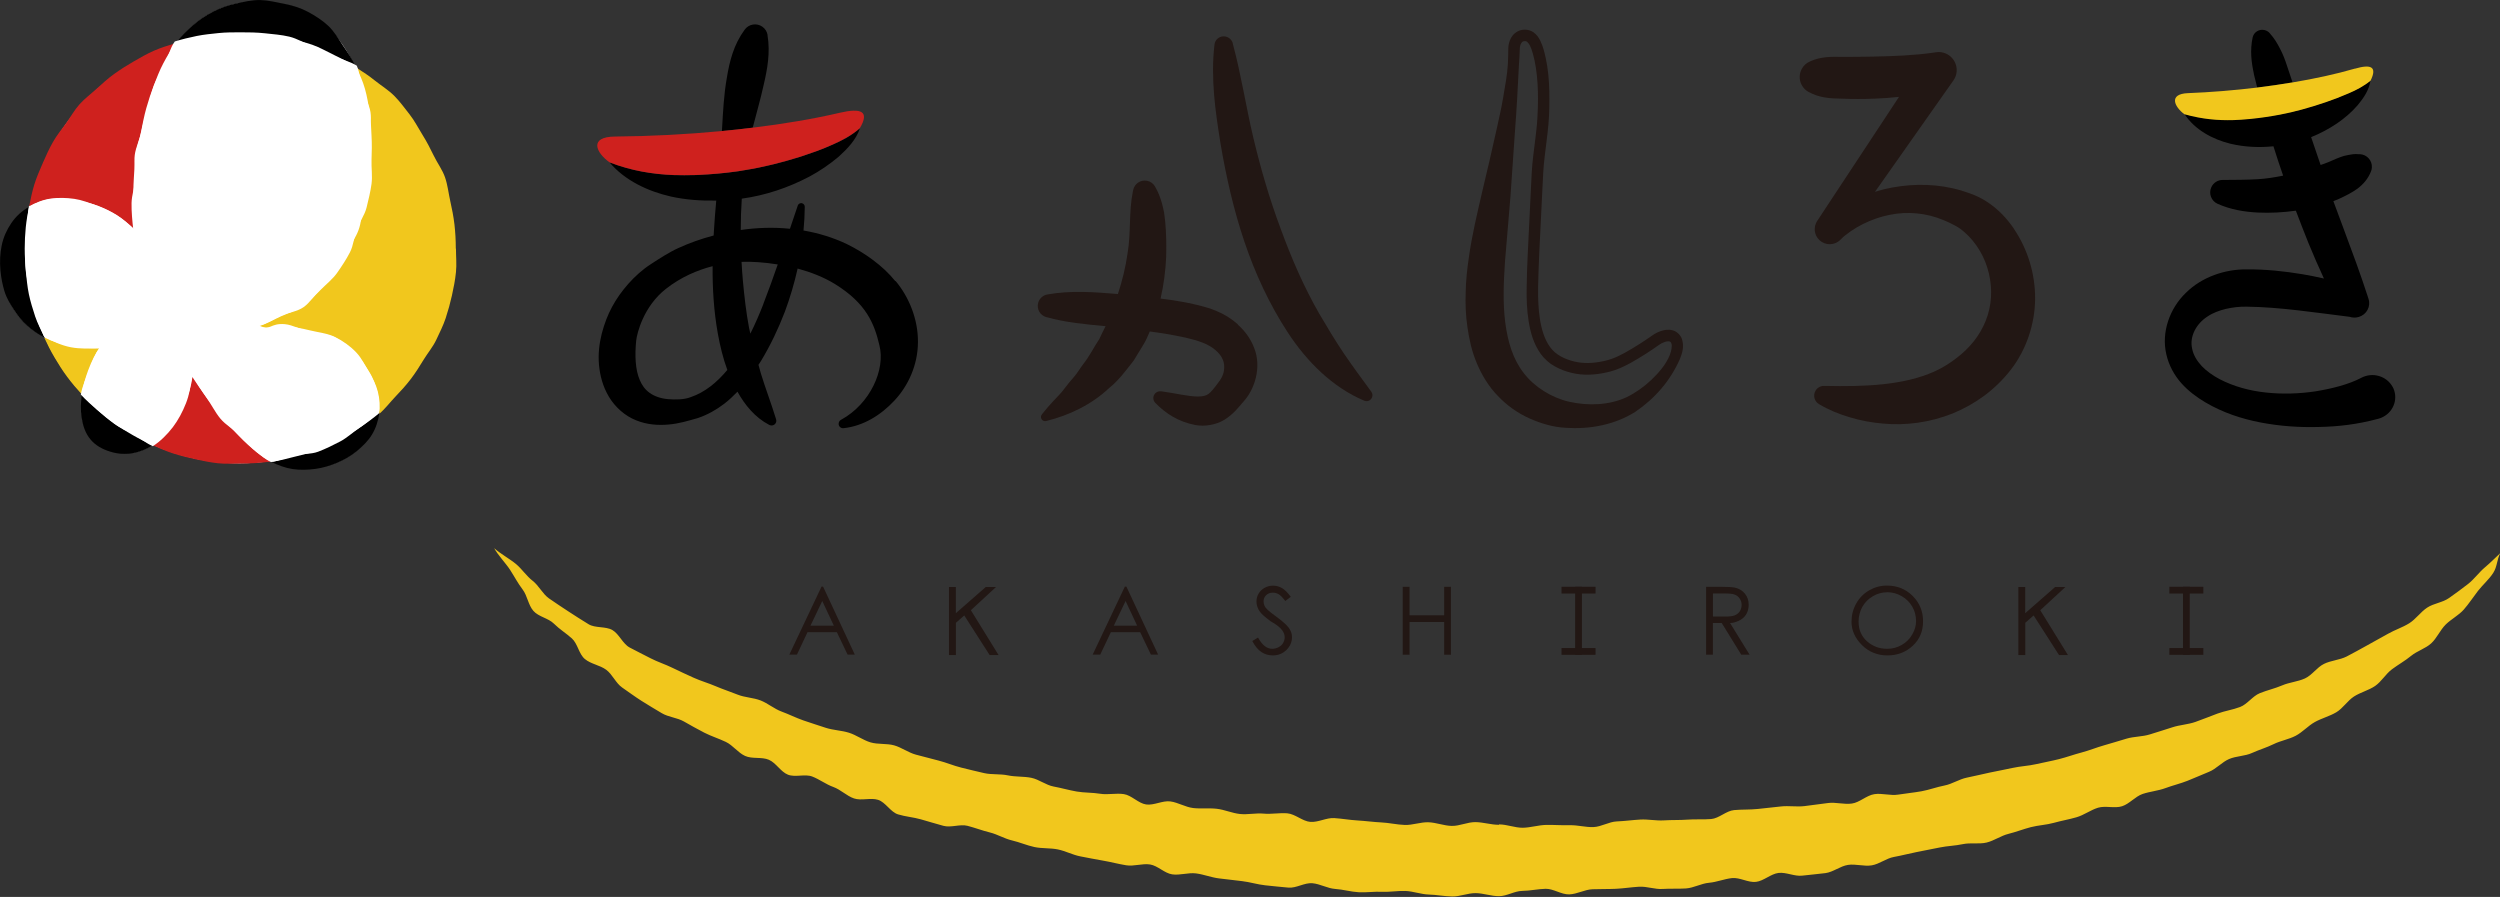 <?xml version="1.0" encoding="UTF-8"?> <svg xmlns="http://www.w3.org/2000/svg" id="_レイヤー_1" data-name="レイヤー 1" viewBox="0 0 335.78 120.47"><rect x="0" y="0" width="335.78" height="120.47" fill="#333333" stroke="none"/><defs><style> .cls-1 { fill: none; } .cls-1, .cls-2, .cls-3, .cls-4, .cls-5, .cls-6 { stroke-width: 0px; } .cls-3 { fill: #221714; } .cls-4 { fill: #cf211e; } .cls-5 { fill: #fff; } .cls-6 { fill: #f1c71d; } </style></defs><g><path class="cls-5" d="m60.92,33.44c0-10.12-5.22-19.01-13.11-24.14-.03-.08-.06-.16-.1-.24-1.93-4.33-5.1-7.56-9.43-8.44-6.51-1.32-11.09.88-14.24,4.82-.11.06-.26.17-.4.32-.09.09-.17.18-.23.27C13.63,9.18,6.14,17.42,4.06,27.64c0,0,0-.02-.02-.03-.05-.02-.12.05-.15.15-.02.05-.02.1-.02.14-2.49,1.5-3.97,4.39-3.61,8.42.41,4.67,2.74,7.42,5.73,8.91,0,.02.02.05.03.07,1.27,2.8,2.96,5.36,5.01,7.6.02.02.03.03.05.05-.46,3.21.21,6.55,3.85,7.64,1.97.59,3.9.2,5.58-.85,3.57,1.59,7.51,2.49,11.67,2.49,1.39,0,2.75-.11,4.08-.29.04,0,.08-.02.12-.02,0,0,0,0,.01,0,5.95,2.87,13.43-.6,14.41-6.21.05-.06.1-.15.15-.25.07-.14.09-.25.1-.33,6.04-5.28,9.86-13.03,9.86-21.69Z"></path><g><path class="cls-4" d="m25.84,50.64c-.15,1.23-.54,2.36-.98,3.47-.46,1.17-1.03,2.25-1.74,3.19-.77,1.01-1.63,1.89-2.61,2.51.92.41,1.85.81,2.82,1.12s1.94.54,2.94.76,1.98.42,2.99.53,2.01.04,3.04.04c1.4,0,2.74-.08,4.08-.27-.67-.32-1.25-.74-1.87-1.23-.77-.61-1.61-1.35-2.47-2.25-.72-.75-1.52-1.54-2.28-2.46-.68-.83-1.34-1.73-2.03-2.68-.64-.88-1.27-1.76-1.89-2.73Z"></path><path class="cls-4" d="m13.01,27.58c.96.37,1.88.8,2.72,1.33s1.6,1.25,2.34,1.94c-.14-1.2-.18-2.4-.16-3.57.02-1.05-.02-2.13.06-3.23s.1-2.15.24-3.22.53-2.09.74-3.15.41-2.12.7-3.15.63-2.07,1.01-3.06.78-2.03,1.27-2.96,1.05-1.88,1.68-2.72c-.99.31-1.97.6-2.91,1.01s-1.85.94-2.74,1.45-1.77,1.07-2.61,1.67-1.6,1.3-2.37,2-1.61,1.32-2.3,2.09-1.19,1.69-1.8,2.53-1.26,1.64-1.77,2.54-.94,1.84-1.35,2.79-.83,1.89-1.14,2.88-.5,1.98-.71,3.01c.87-.49,1.85-.89,2.93-1.04.97-.14,2.02.04,3.11.2.97.14,2.02.28,3.05.67Z"></path><path class="cls-6" d="m5.93,45.31c.42.93.89,1.85,1.41,2.73s1.07,1.75,1.68,2.57,1.28,1.61,1.97,2.36c.17-1.13.48-2.24.85-3.23.47-1.26,1.02-2.34,1.51-2.98-1.24.02-2.55-.02-3.81-.25s-2.47-.64-3.61-1.2Z"></path><path class="cls-6" d="m61.22,33.39c0-1.09-.06-2.17-.18-3.23s-.34-2.14-.57-3.18-.35-2.16-.7-3.17-1.03-1.91-1.5-2.88-.96-1.92-1.53-2.83-1.06-1.89-1.73-2.74-1.31-1.74-2.07-2.5-1.71-1.34-2.55-2.01-1.57-1.16-2.49-1.74c.43.95.81,1.75,1.11,2.8s.46,2.08.64,3.15.19,2.12.25,3.2.04,2.13,0,3.2.14,2.17,0,3.23-.41,2.12-.66,3.16-.95,1.95-1.32,2.94-.43,2.15-.92,3.1-1.1,1.87-1.71,2.74-1.49,1.55-2.24,2.31-1.48,1.55-2.36,2.16-1.91.92-2.9,1.36-1.93,1.02-2.99,1.28c1.59.67,1.48-.13,3.48.05,1.03.1,2.19.29,3.39.59,1.09.27,2.32.38,3.36.9s2.04,1.23,2.83,2.07c.75.79,1.16,1.75,1.64,2.53.58.93,1.01,1.81,1.24,2.7.27,1.03.32,2.07.19,3.01.8-.68,1.46-1.57,2.19-2.33s1.42-1.52,2.06-2.36,1.18-1.71,1.73-2.61,1.24-1.7,1.69-2.66.93-1.9,1.26-2.9.61-2.02.84-3.05.43-2.06.54-3.12,0-2.1,0-3.16Z"></path><path class="cls-2" d="m47.76,8.94c-.46-1.03-1.09-1.93-1.69-2.82-.63-.94-1.19-1.9-1.97-2.64s-1.75-1.36-2.72-1.88-1.99-.85-3.1-1.07c-1.16-.23-2.24-.49-3.28-.52-1.17-.03-2.25.24-3.28.46-1.12.23-2.14.6-3.1,1.09s-1.89,1.11-2.72,1.84-1.57,1.47-2.24,2.37c.93-.29,1.82-.57,2.79-.76s1.93-.28,2.91-.38,1.94-.09,2.93-.09c1.1,0,2.2-.07,3.27.05s2.16.36,3.21.6,2.15.46,3.17.82,1.98.92,2.96,1.39,1.95.97,2.86,1.55Z"></path><path class="cls-2" d="m50.95,55.48c-.82.69-1.72,1.34-2.62,1.94s-1.78,1.2-2.74,1.7-1.92.97-2.93,1.36-2.06.6-3.11.87-2.05.54-3.12.69c.94.45,1.88.81,2.87.96s2.06.11,3.05-.02,2-.43,2.93-.82,1.84-.91,2.61-1.54,1.54-1.38,2.06-2.23.86-1.88,1-2.91Z"></path><path class="cls-5" d="m47.76,47.4c-.79-.84-1.75-1.57-2.79-2.09s-2.29-.48-3.38-.75c-1.2-.3-2.29-.92-3.32-1.02-2-.18-1.95.95-3.53.27,1.07-.26,2.06-.99,3.01-1.41s2.17-.54,3.03-1.15,1.46-1.61,2.21-2.36,1.4-1.58,2.03-2.45,1.15-1.77,1.64-2.72,1.13-1.82,1.5-2.83.4-2.1.66-3.14.61-2.04.76-3.1.19-2.12.23-3.19-.08-2.12-.14-3.18.26-2.19.09-3.23-.79-2.03-1.08-3.04-.34-2.24-.76-3.19c-.92-.58-2.09-.83-3.07-1.31s-1.92-1-2.95-1.36-1.99-.98-3.05-1.23-2.17-.33-3.26-.45-2.18-.13-3.28-.13c-.99,0-1.98,0-2.95.1s-1.98.2-2.93.39-2.02.45-2.95.74c-.63.84-.86,2.07-1.37,3.04s-1.04,1.85-1.43,2.87-.6,2.04-.89,3.09-.6,2.05-.81,3.11-.74,2.07-.88,3.13.14,2.19.06,3.25-.47,2.16-.49,3.21c-.02,1.17.1,2.43.24,3.64.8.76,1.89,1.36,2.56,2.27s.78,2.12,1.32,3.11,1.11,1.89,1.54,2.93,1.09,1.96,1.43,3.03.47,2.18.75,3.26c.21.84.31,1.69.36,2.54s.17,1.69.06,2.54c.62.97,1.15,1.92,1.79,2.8.68.94,1.18,1.99,1.86,2.81.76.92,1.83,1.47,2.56,2.22.87.9,1.6,1.73,2.37,2.34.62.49,1.22.98,1.89,1.3,1.07-.15,2.07-.62,3.1-.89s2.23-.12,3.23-.5,2-.87,2.95-1.37,1.76-1.28,2.65-1.87,1.61-1.31,2.43-2c.13-.94.17-1.82-.1-2.85-.23-.88-.55-1.82-1.13-2.74-.48-.78-1.02-1.63-1.77-2.42Z"></path><path class="cls-2" d="m10.99,52.97c-.16,1.07-.18,2.14-.02,3.16.17,1.08.51,2.1,1.2,2.91.62.74,1.51,1.29,2.69,1.64.99.3,1.98.36,2.92.2s1.9-.54,2.76-1.08c-.9-.4-1.81-.84-2.66-1.33s-1.71-.99-2.5-1.57-1.57-1.2-2.3-1.85-1.41-1.36-2.07-2.09Z"></path><path class="cls-2" d="m3.9,27.78c-.96.54-1.76,1.27-2.39,2.2-.58.86-1.06,1.86-1.29,3.03-.2,1-.27,2.11-.16,3.31.09,1.01.28,1.93.53,2.77.29.96.79,1.75,1.26,2.5.52.82,1.1,1.54,1.78,2.14s1.5,1.19,2.34,1.6c-.42-.93-.84-1.91-1.17-2.89s-.49-1.98-.71-2.99-.49-1.98-.6-3.01-.17-2.04-.17-3.07c0-.96.05-1.9.14-2.83s.26-1.85.44-2.77Z"></path><path class="cls-5" d="m25.75,50.62c-.54-.84-1.07-1.69-1.59-2.58s-.95-1.8-1.42-2.71-.92-1.82-1.34-2.75-.82-1.87-1.18-2.83-.52-1.98-.81-2.96-.68-1.94-.89-2.93-.32-2.04-.44-3.04c-.73-.69-1.53-1.34-2.38-1.88s-1.75-.95-2.71-1.32c-1.03-.39-2.03-.77-3-.91-1.09-.16-2.17-.17-3.15-.04-1.08.15-2.09.57-2.96,1.06-.18.92-.16,1.89-.25,2.84s-.27,1.86-.27,2.82c0,1.04,0,2.07.11,3.07s.2,2.06.41,3.06.52,2,.84,2.97.82,1.86,1.24,2.79c1.13.55,2.29,1.12,3.55,1.36s2.56.18,3.81.16c-.49.64-.93,1.72-1.39,2.98-.36.99-.9,2.09-1.07,3.22.67.73,1.46,1.42,2.2,2.07s1.5,1.28,2.3,1.86,1.73.94,2.58,1.43,1.68,1.17,2.58,1.57c.98-.62,1.93-1.55,2.7-2.56.71-.94,1.3-2.04,1.76-3.21s.63-2.31.78-3.54Z"></path><path class="cls-5" d="m25.5,45.5c-.27-1.08-.62-2.14-.96-3.19s-.61-2.15-1.03-3.17-1.04-1.98-1.57-2.94-.98-2.03-1.63-2.91-1.44-1.64-2.24-2.39c.12,1,.21,1.96.43,2.97s.56,1.95.86,2.94.64,1.93,1,2.89.6,1.96,1.02,2.89,1.01,1.78,1.48,2.69.92,1.83,1.42,2.71,1.01,1.71,1.55,2.56c.11-.84.13-1.62.08-2.49s-.19-1.69-.4-2.54Z"></path></g></g><path class="cls-3" d="m110.55,78.79l4.26,9.13h-.97s-1.44-3.01-1.44-3.01h-3.94s-1.42,3.01-1.42,3.01h-1.02s4.32-9.13,4.32-9.13h.22Zm-.11,1.93l-1.58,3.31h3.13s-1.55-3.31-1.55-3.31Z"></path><path class="cls-3" d="m127.45,78.84h.93v3.52l4.02-3.52h1.38s-3.38,3.12-3.38,3.12l3.72,6.02h-1.2s-3.41-5.32-3.41-5.32l-1.12.99v4.33h-.93v-9.13Z"></path><path class="cls-3" d="m151.29,78.79l4.26,9.13h-.97s-1.44-3.01-1.44-3.01h-3.94s-1.42,3.01-1.42,3.01h-1.02s4.32-9.13,4.32-9.13h.22Zm-.11,1.93l-1.58,3.31h3.13s-1.55-3.31-1.55-3.31Z"></path><path class="cls-3" d="m168.19,86.1l.78-.47c.55,1.01,1.18,1.51,1.89,1.51.31,0,.6-.07.87-.22.28-.14.48-.33.61-.57.14-.24.21-.49.21-.76,0-.3-.1-.6-.31-.9-.29-.41-.81-.82-1.57-1.24-.76-.57-1.24-.99-1.42-1.25-.32-.43-.49-.89-.49-1.4,0-.4.09-.76.29-1.08.19-.32.46-.58.8-.77.35-.19.72-.29,1.13-.29.43,0,.83.11,1.2.32.37.21.77.61,1.19,1.18l-.74.56c-.34-.45-.63-.75-.88-.9-.24-.14-.51-.22-.79-.22-.37,0-.67.11-.9.34-.23.22-.35.5-.35.82,0,.2.04.39.12.58.08.19.23.39.46.6.12.12.51.43,1.18.92.79.58,1.33,1.06,1.62,1.45s.44.8.44,1.26c0,.66-.25,1.24-.75,1.73-.51.49-1.11.73-1.83.73-.56,0-1.06-.15-1.51-.44-.45-.29-.87-.79-1.24-1.48Z"></path><path class="cls-3" d="m188.4,78.81h.92v3.83h4.65s0-3.83,0-3.83h.91v9.13h-.91v-4.4h-4.65s0,4.4,0,4.4h-.92v-9.13Z"></path><g><path class="cls-3" d="m211.56,78.81h.91v9.13h-.91v-9.13Z"></path><path class="cls-3" d="m214.3,78.81v.91h-4.57v-.91h4.57Z"></path><path class="cls-3" d="m214.3,87.04v.91h-4.57v-.91h4.57Z"></path></g><path class="cls-3" d="m229.16,78.81h1.81c1.01,0,1.7.04,2.07.12.54.12.98.39,1.32.8.34.41.51.91.51,1.5,0,.5-.12.94-.35,1.31-.24.37-.57.66-1.01.85-.44.2-.81.29-1.14.29l2.62,4.25h-1.12s-2.62-4.25-2.62-4.25h-1.19s0,4.25,0,4.25h-.91v-9.13Zm.91.89v3.11h1.57c.61.01,1.06-.05,1.35-.16.29-.11.52-.3.69-.55.16-.25.24-.54.24-.86s-.08-.58-.25-.83c-.16-.25-.38-.43-.65-.54-.27-.11-.71-.16-1.34-.16h-1.61Z"></path><path class="cls-3" d="m253.43,78.65c1.38,0,2.53.46,3.46,1.39.93.92,1.4,2.06,1.4,3.41s-.46,2.43-1.39,3.29c-.93.86-2.06,1.29-3.39,1.29s-2.5-.46-3.43-1.39c-.93-.93-1.4-1.97-1.4-3.14,0-.88.21-1.69.63-2.44s1-1.34,1.74-1.77c.74-.42,1.53-.64,2.38-.64Zm.04.9c-.67,0-1.31.17-1.92.53-.6.35-1.08.83-1.41,1.42s-.51,1.26-.51,1.99c0,1.08.37,1.96,1.13,2.64.75.67,1.65,1.01,2.71,1.01.71,0,1.36-.17,1.96-.52.6-.34,1.07-.81,1.41-1.41.34-.59.51-1.18.51-1.77,0-.72-.17-1.38-.51-1.96-.34-.59-.81-1.06-1.42-1.41-.61-.35-1.26-.53-1.95-.53Z"></path><path class="cls-3" d="m271.08,78.84h.93v3.52l4.02-3.52h1.38s-3.38,3.12-3.38,3.12l3.72,6.02h-1.2s-3.41-5.32-3.41-5.32l-1.12.99v4.33h-.93v-9.13Z"></path><g><path class="cls-3" d="m295.94,78.81v.91h-4.57v-.91h4.57Z"></path><path class="cls-3" d="m295.94,87.04v.91h-4.57v-.91h4.57Z"></path><path class="cls-3" d="m293.2,78.81h.91v9.13h-.91v-9.13Z"></path></g><path class="cls-6" d="m201.32,110.78c-1.06,0-2.11-.35-3.16-.36s-2.12.53-3.17.51-2.1-.46-3.15-.49-2.12.4-3.18.36-2.1-.29-3.15-.34-2.1-.2-3.15-.26-2.1-.25-3.15-.32-2.16.59-3.21.51-2.04-1.06-3.09-1.15-2.13.14-3.18.04-2.14.16-3.19.05-2.06-.58-3.11-.7-2.13.02-3.17-.1-2.03-.75-3.07-.89-2.21.56-3.25.41-1.95-1.23-2.99-1.39-2.16.12-3.19-.05-2.13-.12-3.16-.3-2.06-.48-3.09-.67-1.96-.96-2.99-1.17-2.13-.11-3.16-.33-2.15-.07-3.17-.3-2.06-.49-3.08-.74-2.01-.68-3.03-.94-2.05-.53-3.06-.8-1.93-.97-2.93-1.25-2.17-.1-3.17-.4-1.91-.99-2.91-1.3-2.11-.33-3.11-.66-2.02-.65-3-.99-1.95-.83-2.93-1.19-1.84-1.11-2.81-1.49-2.12-.39-3.08-.78-2-.72-2.95-1.13-2.01-.71-2.96-1.14-1.93-.88-2.87-1.34-1.98-.79-2.91-1.27-1.9-.96-2.82-1.45-1.41-1.81-2.31-2.34-2.32-.24-3.21-.79-1.82-1.13-2.68-1.7-1.79-1.17-2.64-1.77-1.37-1.73-2.19-2.36-1.43-1.58-2.23-2.25-2.18-1.43-2.94-2.14c.48.91,1.56,2.03,2.14,2.92s1.03,1.78,1.68,2.63.75,2.08,1.45,2.88,2.01.97,2.76,1.72,1.62,1.27,2.41,1.98.93,2.09,1.75,2.77,2.01.81,2.86,1.44,1.28,1.79,2.15,2.39,1.7,1.22,2.6,1.79,1.78,1.09,2.7,1.64,2.06.6,2.98,1.12,1.81,1.03,2.75,1.51,1.93.78,2.89,1.24,1.62,1.44,2.58,1.88,2.23.1,3.2.52,1.58,1.61,2.56,2,2.29-.13,3.27.25,1.82,1.04,2.82,1.4,1.79,1.2,2.78,1.54,2.24-.13,3.24.19,1.67,1.64,2.67,1.95,2.07.38,3.08.67,2,.59,3.02.87,2.23-.26,3.24,0,1.98.64,3,.89,1.94.83,2.97,1.07,1.99.67,3.02.89,2.11.11,3.14.32,1.98.73,3.01.93,2.05.4,3.09.58,2.04.45,3.08.62,2.16-.27,3.2-.11,1.94,1.18,2.98,1.33,2.15-.26,3.19-.13,2.04.54,3.08.67,2.08.25,3.12.37,2.05.45,3.1.56,2.08.22,3.13.31,2.15-.68,3.2-.59,2.04.7,3.09.77,2.07.38,3.12.44,2.1-.11,3.15-.06,2.1-.15,3.15-.11,2.08.45,3.13.48,2.09.24,3.14.26,2.1-.46,3.15-.45,2.09.41,3.14.41,2.09-.7,3.14-.71,2.09-.26,3.13-.28,2.11.78,3.16.75,2.08-.65,3.12-.69,2.09-.01,3.14-.06,2.08-.22,3.13-.28,2.12.37,3.16.3,2.11,0,3.14-.07,2.05-.67,3.09-.76,2.05-.52,3.09-.63,2.17.63,3.21.51,1.99-1.07,3.02-1.2,2.17.49,3.21.36,2.09-.2,3.12-.34,1.98-.94,3.01-1.1,2.16.23,3.19.06,1.97-.95,2.99-1.13,2.04-.46,3.07-.66,2.06-.4,3.08-.61,2.09-.23,3.11-.45,2.16.03,3.17-.21,1.94-.92,2.95-1.17,2-.64,3-.9,2.09-.3,3.09-.58,2.05-.46,3.05-.75,1.9-.98,2.89-1.28,2.24.12,3.23-.2,1.78-1.32,2.76-1.65,2.08-.42,3.05-.78,2.02-.61,2.98-.99,1.94-.82,2.9-1.21,1.73-1.3,2.68-1.71,2.13-.38,3.07-.81,1.98-.73,2.91-1.19,2.04-.64,2.96-1.12,1.68-1.35,2.58-1.85,1.99-.78,2.88-1.31,1.51-1.56,2.38-2.12,1.98-.83,2.83-1.41,1.43-1.62,2.26-2.24,1.77-1.14,2.57-1.8,1.94-.99,2.7-1.68,1.21-1.79,1.94-2.52,1.76-1.25,2.44-2.02,1.28-1.7,1.91-2.51,1.5-1.56,2.05-2.42.47-1.75.95-2.66c-.76.7-1.23,1.21-2.05,1.9s-1.43,1.58-2.27,2.24-1.69,1.27-2.56,1.89-2.06.71-2.95,1.3-1.51,1.54-2.41,2.1-1.92.88-2.85,1.41-1.83,1.03-2.77,1.54-1.83,1.03-2.78,1.51-2.08.52-3.04.99-1.6,1.52-2.57,1.96-2.07.51-3.05.93-2,.64-2.99,1.04-1.67,1.48-2.66,1.86-2.05.52-3.05.89-1.96.77-2.96,1.12-2.09.39-3.09.72-2,.63-3.01.95-2.11.27-3.13.57-2,.61-3.03.9-1.98.69-3.01.96-2.01.63-3.03.89-2.05.44-3.09.68-2.09.27-3.13.5-2.06.41-3.09.63-2.04.47-3.08.68-1.97.86-3.01,1.06-2.03.58-3.08.77-2.09.28-3.13.45-2.17-.22-3.21-.06-1.96,1.11-3.01,1.26-2.16-.21-3.21-.07-2.09.28-3.14.41-2.12-.07-3.18.05-2.09.23-3.14.34-2.1.05-3.16.15-2.01,1.11-3.07,1.2-2.11,0-3.17.08-2.11.03-3.17.1-2.12-.17-3.18-.11-2.1.21-3.15.25-2.08.72-3.14.76-2.12-.28-3.18-.25-2.11-.06-3.17-.04-2.11.37-3.16.38-2.11-.45-3.17-.45Z"></path><g><g><path class="cls-3" d="m166.27,43.57c-.93-.82-1.88-1.39-2.95-1.83-.27-.11-.55-.22-.81-.31l-.75-.22c-.51-.15-.99-.26-1.47-.37-.97-.23-1.9-.37-2.85-.53-.52-.08-1.04-.14-1.56-.21.42-1.84.67-3.71.75-5.57.04-1.61.02-3.21-.13-4.8-.05-.4-.09-.79-.15-1.19-.09-.39-.16-.79-.27-1.18-.22-.79-.49-1.52-.95-2.32-.22-.38-.6-.67-1.06-.76-.86-.17-1.69.38-1.87,1.24l-.04.18c-.57,2.82-.24,5.63-.72,8.36-.26,1.87-.72,3.68-1.29,5.43-3.15-.26-6.29-.51-9.48.06-.57.1-1.06.52-1.23,1.12-.23.83.25,1.69,1.08,1.92h.02c2.63.74,5.3.97,7.95,1.22-.28.57-.57,1.14-.84,1.73-.74,1.1-1.32,2.33-2.18,3.39-.41.54-.75,1.16-1.21,1.68-.46.52-.91,1.06-1.34,1.64-.42.6-.96,1.07-1.45,1.62-.5.54-1,1.11-1.49,1.73l-.04.06c-.11.13-.15.31-.11.48.07.3.38.48.68.41,3.05-.75,6.08-2.18,8.47-4.44,1.3-1.03,2.26-2.38,3.29-3.68.43-.7.87-1.41,1.29-2.12.36-.57.61-1.18.87-1.79.76.11,1.52.21,2.27.34,1.71.29,3.53.65,4.81,1.16,1.35.5,2.38,1.41,2.73,2.29.19.45.23.94.15,1.46-.03.26-.13.52-.23.78-.07.12-.12.25-.2.36l-.11.18c-.04.06-.13.18-.2.27-.56.77-1,1.31-1.35,1.56-.33.22-.7.33-1.37.34-1.33,0-3.08-.45-4.94-.7h-.04c-.27-.04-.56.05-.77.25-.36.36-.37.94,0,1.31,1.39,1.42,3.06,2.52,5.38,2.97,1.15.21,2.69.03,3.93-.73,1.2-.76,1.91-1.71,2.48-2.37,1.56-1.66,2.51-4.7,1.48-7.25-.47-1.27-1.29-2.34-2.2-3.14Z"></path><path class="cls-3" d="m184.2,52.64l-.02-.03c-1.31-1.79-2.55-3.47-3.72-5.19-1.16-1.73-2.22-3.5-3.27-5.29-2.07-3.6-3.74-7.46-5.19-11.43-1.48-3.96-2.68-8.07-3.67-12.23-.99-4.17-1.62-8.43-2.75-12.61v-.06c-.15-.48-.56-.85-1.08-.91-.68-.08-1.3.41-1.38,1.09-.53,4.54.11,8.95.82,13.36.75,4.4,1.74,8.79,3.18,13.07,1.44,4.28,3.36,8.45,5.88,12.3,2.51,3.82,5.94,7.3,10.24,9.11.25.1.54.08.77-.09.35-.26.43-.75.18-1.1Z"></path></g><path class="cls-3" d="m207.6,7.73c.32,1.5.46,3.01.49,4.51.02,1.49.02,2.98-.12,4.48-.13,1.49-.35,2.95-.51,4.39-.18,1.43-.22,2.86-.3,4.34l-.43,8.78c-.09,2.92-.33,5.86.1,8.63.22,1.38.61,2.72,1.36,3.75.72,1.02,1.93,1.62,3.24,1.94,1.3.32,2.66.24,4.01-.06,1.34-.28,2.52-.92,3.78-1.68.62-.37,1.23-.75,1.82-1.15l.89-.61c.37-.26.75-.46,1.19-.6.43-.14.94-.24,1.53-.09.61.16,1.1.68,1.27,1.22.32,1.1-.02,1.92-.3,2.67-1.3,2.92-3.34,5.27-6,7.08-2.8,1.75-6.12,2.35-9.34,2.13-.81-.04-1.75-.2-2.52-.42-.8-.22-1.6-.51-2.37-.86-1.54-.69-3.01-1.73-4.21-3-1.21-1.23-2.17-2.82-2.82-4.38-.68-1.59-1.03-3.22-1.26-4.82-.24-1.57-.3-3.23-.24-4.78.03-1.55.2-3.1.42-4.6.42-3,1.11-5.86,1.77-8.73.69-2.88,1.35-5.72,1.98-8.58.31-1.43.65-2.86.88-4.3.24-1.44.52-2.87.61-4.32.04-.73.06-1.43.06-2.17.02-.47.11-.95.37-1.41.25-.46.74-.9,1.32-1.04.55-.14,1.16-.06,1.67.27.48.33.75.76.94,1.15.38.79.55,1.53.72,2.28Zm-1.51.33c-.15-.68-.33-1.38-.59-1.91-.13-.27-.29-.46-.41-.55-.11-.07-.27-.1-.44-.06-.25.03-.51.44-.52.99-.02.73-.07,1.49-.12,2.22-.15,2.97-.3,5.92-.53,8.86l-.61,8.82-.73,8.69c-.19,2.83-.3,5.56.03,8.17.34,2.62,1.03,4.96,2.5,6.83,1.38,1.82,3.71,3.3,6.09,3.84,2.56.57,5.37.48,7.73-.62,1.18-.58,2.35-1.4,3.34-2.35.99-.95,1.94-2.05,2.43-3.28.24-.59.36-1.28.22-1.6-.06-.16-.14-.22-.24-.25-.13-.03-.38-.02-.64.07-.26.08-.54.23-.77.39l-.92.64c-.62.42-1.25.82-1.89,1.2-1.24.75-2.68,1.54-4.23,1.86-1.5.34-3.14.45-4.71.06-.78-.18-1.53-.47-2.25-.87-.72-.39-1.39-.99-1.88-1.66-.98-1.36-1.4-2.93-1.64-4.43-.24-1.51-.29-3.04-.26-4.52.02-1.48.07-2.95.14-4.42l.43-8.79c.07-1.45.12-2.95.31-4.44.17-1.47.38-2.92.51-4.35.2-2.84.23-5.8-.34-8.53Z"></path><path class="cls-3" d="m270.49,30.71c-.95-1.38-2.13-2.65-3.61-3.6-.35-.25-.76-.45-1.15-.66-.41-.19-.83-.37-1.19-.49-.74-.27-1.5-.5-2.27-.67-3.09-.7-6.28-.57-9.23.13-.41.1-.81.23-1.21.35l10.54-14.97c.34-.49.51-1.11.41-1.75-.2-1.32-1.43-2.23-2.75-2.03l-.34.05c-1.21.18-2.55.29-3.91.38-1.36.08-2.75.12-4.15.15-1.4.03-2.81.04-4.22.04-1.41-.03-2.84-.05-4.26.59l-.1.05c-.43.19-.8.52-1.04.96-.61,1.09-.22,2.47.87,3.09,1.47.82,2.95.9,4.44.92,1.49.06,2.98.06,4.48,0,1.08-.04,2.17-.12,3.26-.24l-10.84,16.44-.15.22c-.52.8-.43,1.88.28,2.56.8.78,2.08.76,2.86-.05.32-.36.88-.78,1.38-1.13.52-.36,1.07-.68,1.63-.96,1.13-.56,2.34-.99,3.56-1.23,2.45-.51,4.99-.24,7.2.68.56.22,1.1.48,1.63.77.29.14.47.29.68.42.2.16.4.3.59.48.77.67,1.46,1.51,2.02,2.45,1.13,1.89,1.65,4.17,1.51,6.32-.14,2.16-.97,4.16-2.3,5.85-.67.84-1.47,1.62-2.38,2.3-.93.71-1.86,1.29-2.9,1.76-4.16,1.87-9.4,2.06-14.71,1.94h-.12c-.45-.01-.9.22-1.15.64-.37.62-.17,1.43.45,1.8,1.36.81,2.71,1.35,4.16,1.78,1.44.44,2.93.71,4.45.84,3.05.29,6.26-.14,9.31-1.34,3.06-1.25,5.74-3.18,7.84-5.87,2.09-2.68,3.25-6.14,3.28-9.52.02-3.39-.99-6.69-2.87-9.46Z"></path><g><path class="cls-2" d="m120.26,37.77c-.9-1.11-1.9-2.02-3.01-2.85-1.11-.83-2.29-1.54-3.51-2.14-1.87-.89-3.84-1.48-5.82-1.82.1-1.05.16-2.11.17-3.18,0-.21-.13-.4-.33-.47-.26-.09-.53.05-.62.31v.02c-.35,1.03-.69,2.05-1.04,3.08-.02,0-.04,0-.06,0-2.21-.22-4.41-.14-6.55.17,0-1.4.05-2.81.14-4.21,0,0,.01,0,.01,0,3.2-.44,6.25-1.48,9.07-2.96,1.4-.75,2.73-1.66,3.95-2.69,1.17-1.06,2.35-2.29,2.84-3.81,0,0,0,0,0,0-1.17,1.04-2.47,1.7-3.83,2.28-1.34.61-2.73,1.08-4.11,1.54-.64.2-1.28.39-1.92.57-.59.17-1.18.32-1.78.47-.03,0-.06.02-.09.02-1.26.31-2.53.57-3.8.77h0c-.28.04-.55.1-.83.14-1.76.25-3.54.41-5.31.49-.18,0-.35.02-.53.02-.93.03-1.86.04-2.78,0-2.88-.11-5.73-.58-8.65-1.71,0,0,0,0,0,0,2.04,2.42,5.13,3.88,8.25,4.59,2.01.44,4.05.58,6.08.54-.12,1.33-.23,2.67-.31,4.01-.01.23-.02.46-.04.68-1.63.43-3.23.99-4.75,1.69-1.16.52-2.57,1.43-3.64,2.13-1.15.73-2.19,1.68-3.07,2.67-1.77,2.01-2.88,4.05-3.57,6.7-.33,1.33-.5,2.73-.37,4.17.13,1.43.51,2.93,1.34,4.31.82,1.37,2.14,2.56,3.64,3.15,1.49.61,3.01.69,4.37.57,1.4-.12,2.59-.49,3.93-.87,1.3-.44,2.48-1.11,3.53-1.91.65-.5,1.23-1.05,1.79-1.63,1,1.79,2.35,3.46,4.27,4.46.14.07.32.1.49.05.34-.1.53-.45.43-.78v-.02c-.69-2.24-1.42-4.12-2.04-6.14-.12-.39-.22-.79-.33-1.18.11-.17.23-.34.34-.52,1.28-2.12,2.33-4.33,3.2-6.6.71-1.9,1.28-3.85,1.72-5.81,1.76.48,3.51,1.15,5.03,2.09,4.17,2.58,5.27,5.29,5.95,8.2.85,3.27-1.25,7.89-5.11,10l-.05.03c-.21.11-.33.34-.31.59.03.33.33.57.66.53,2.62-.28,4.99-1.73,6.83-3.71,1.85-1.97,3.15-4.78,3.16-7.85.03-3.06-1.2-6.06-3.01-8.22Zm-24.83,14.12c-.83.64-1.72,1.13-2.66,1.45-.9.35-2.07.35-3.03.27-.98-.08-1.86-.39-2.48-.84-.63-.45-1.03-1.02-1.33-1.72-.61-1.4-.68-3.36-.48-5.32.1-.93.97-4.58,4-6.94,2-1.57,4.2-2.51,6.26-3.04-.02,3,.16,6.02.7,9.04.3,1.65.69,3.3,1.28,4.9-.69.82-1.44,1.57-2.25,2.2Zm7.11-11.08c-.53,1.36-1.11,2.71-1.76,4-.05-.25-.12-.5-.17-.76-.4-2.11-.64-4.26-.84-6.43-.08-.81-.12-1.63-.17-2.45,1.31-.05,3.02.05,4.86.35-.62,1.78-1.25,3.55-1.93,5.29Zm-1.44-23.66c-1.36.17-2.74.32-4.14.45,0-.1.01-.2.02-.3.13-2.28.24-4.58.64-6.83.37-2.26.92-4.48,2.41-6.5.55-.75,1.61-.92,2.37-.38.38.27.62.67.69,1.09v.07c.38,2.33-.02,4.51-.52,6.66-.42,1.92-.98,3.82-1.47,5.74Z"></path><path class="cls-4" d="m112.78,15.15c-3.55.83-7.52,1.49-11.68,2-1.36.17-2.74.32-4.14.45-4.7.45-9.57.7-14.35.74-3.56.03-2.56,2.16-.75,3.46,0,0,0,0,0,0,0,0,0,0,0,0,2.92,1.13,5.77,1.6,8.65,1.71.93.03,1.86.02,2.78,0,.18,0,.35-.01.53-.02,1.77-.08,3.55-.24,5.31-.49.28-.04.55-.09.83-.14h0c1.27-.2,2.54-.46,3.8-.77.03,0,.06-.02.09-.02.59-.15,1.18-.3,1.78-.47.64-.18,1.28-.37,1.92-.57,1.38-.46,2.77-.93,4.11-1.54,1.36-.59,2.66-1.25,3.83-2.28,0,0,0,0,0,0,0,0,0,0,0,0,1.36-2.31.13-2.72-2.72-2.06Z"></path></g><polygon class="cls-1" points="309.16 14.71 309.16 14.71 309.16 14.71 309.16 14.71"></polygon><path class="cls-1" d="m302.3,15.96c-.11.01-.22.02-.32.03.11-.01.22-.02.32-.03Z"></path><path class="cls-6" d="m312.4,13.71c-1.08.37-2.17.71-3.25,1,1.08-.29,2.17-.63,3.25-1Z"></path><g><path class="cls-2" d="m302.72,9.9c-.34-1.56-.53-3.16-.16-4.88.15-.69.85-1.14,1.56-.99.29.06.54.21.72.41l.02.03c.6.66,1.02,1.37,1.38,2.08.38.71.66,1.45.9,2.19.25.78.52,1.55.78,2.33-1.55.26-3.14.49-4.75.69-.15-.62-.31-1.23-.46-1.85Zm18.63,42.05c-.81-1.46-2.69-2-4.19-1.21-1.73.91-3.97,1.46-6.15,1.82-2.21.33-4.47.4-6.67.16-2.2-.23-4.34-.82-6.21-1.79-.94-.5-1.77-1.09-2.41-1.76-.63-.68-1.11-1.45-1.28-2.29-.41-1.68.56-3.41,2.04-4.36.73-.5,1.59-.81,2.47-1.03.9-.2,1.8-.32,2.81-.3,4.42.05,9.18.79,13.81,1.36.39.13.83.15,1.25.02,1.05-.32,1.63-1.4,1.3-2.42l-.12-.38c-.97-3-2.07-5.94-3.16-8.87-.49-1.29-.96-2.59-1.44-3.88.26-.1.52-.2.78-.32.85-.4,1.7-.81,2.47-1.37.76-.58,1.42-1.32,1.81-2.33.06-.15.1-.33.11-.5.06-.93-.65-1.73-1.58-1.79h-.23c-.51-.05-.93.02-1.33.1-.41.07-.79.17-1.14.31-.71.26-1.38.61-2.09.86-.17.06-.34.12-.52.18-.01-.03-.02-.07-.03-.1l-1.24-3.64c1.22-.49,2.39-1.11,3.47-1.84,1.02-.7,1.97-1.51,2.79-2.46.79-.95,1.55-2.06,1.71-3.31h0c-.96.77-1.91,1.26-2.94,1.7-1.01.44-2.02.84-3.05,1.18-1.08.37-2.17.71-3.25,1h0c-.96.26-1.92.49-2.88.67-1.32.25-2.65.45-3.97.58-.11.01-.22.02-.32.03-.66.06-1.32.11-1.98.13-2.11.06-4.22-.12-6.58-.78,0,0,0,0,0,.01,1.35,2.07,3.75,3.39,6.18,3.98,1.91.45,3.85.53,5.76.34.42,1.32.84,2.64,1.3,3.94-1.12.23-2.25.41-3.39.48-1.55.09-3.08.09-4.66.1h-.09c-.63,0-1.23.37-1.51.99-.38.84,0,1.83.84,2.21,1.73.78,3.59,1.09,5.43,1.18,1.7.08,3.4-.02,5.09-.25.55,1.45,1.11,2.9,1.69,4.34.66,1.6,1.35,3.2,2.08,4.77-.94-.21-1.88-.41-2.84-.57-2.46-.41-4.95-.68-7.59-.66-2.83-.02-5.95,1-8.11,3.15-2.17,2.08-3.32,5.29-2.63,8.25.33,1.47,1.06,2.81,2.02,3.89.97,1.08,2.1,1.91,3.24,2.58,2.32,1.37,4.87,2.21,7.43,2.7,2.57.49,5.16.67,7.76.6,2.62-.05,5.18-.34,7.97-1.09l.08-.02c.21-.06.43-.14.63-.25,1.5-.79,2.06-2.61,1.25-4.07Z"></path><path class="cls-6" d="m316.31,9.21c-2.55.74-5.4,1.36-8.39,1.86-1.55.26-3.14.49-4.75.69-3.06.37-6.2.63-9.29.75-2.65.1-1.86,1.82-.47,2.85,0,0,0,0,.01,0,0,0,0,0,0-.01,2.36.66,4.46.84,6.58.78.66-.02,1.32-.07,1.98-.13.11,0,.22-.02.32-.03,1.33-.13,2.66-.33,3.97-.58.96-.18,1.92-.41,2.88-.67h0c1.08-.29,2.17-.63,3.25-1,1.03-.35,2.04-.74,3.05-1.18,1.03-.44,1.99-.93,2.94-1.7.95-1.92.02-2.23-2.08-1.62Z"></path></g><path class="cls-6" d="m301.98,15.99c-.66.06-1.32.11-1.98.13.66-.02,1.32-.07,1.98-.13Z"></path></g></svg> 